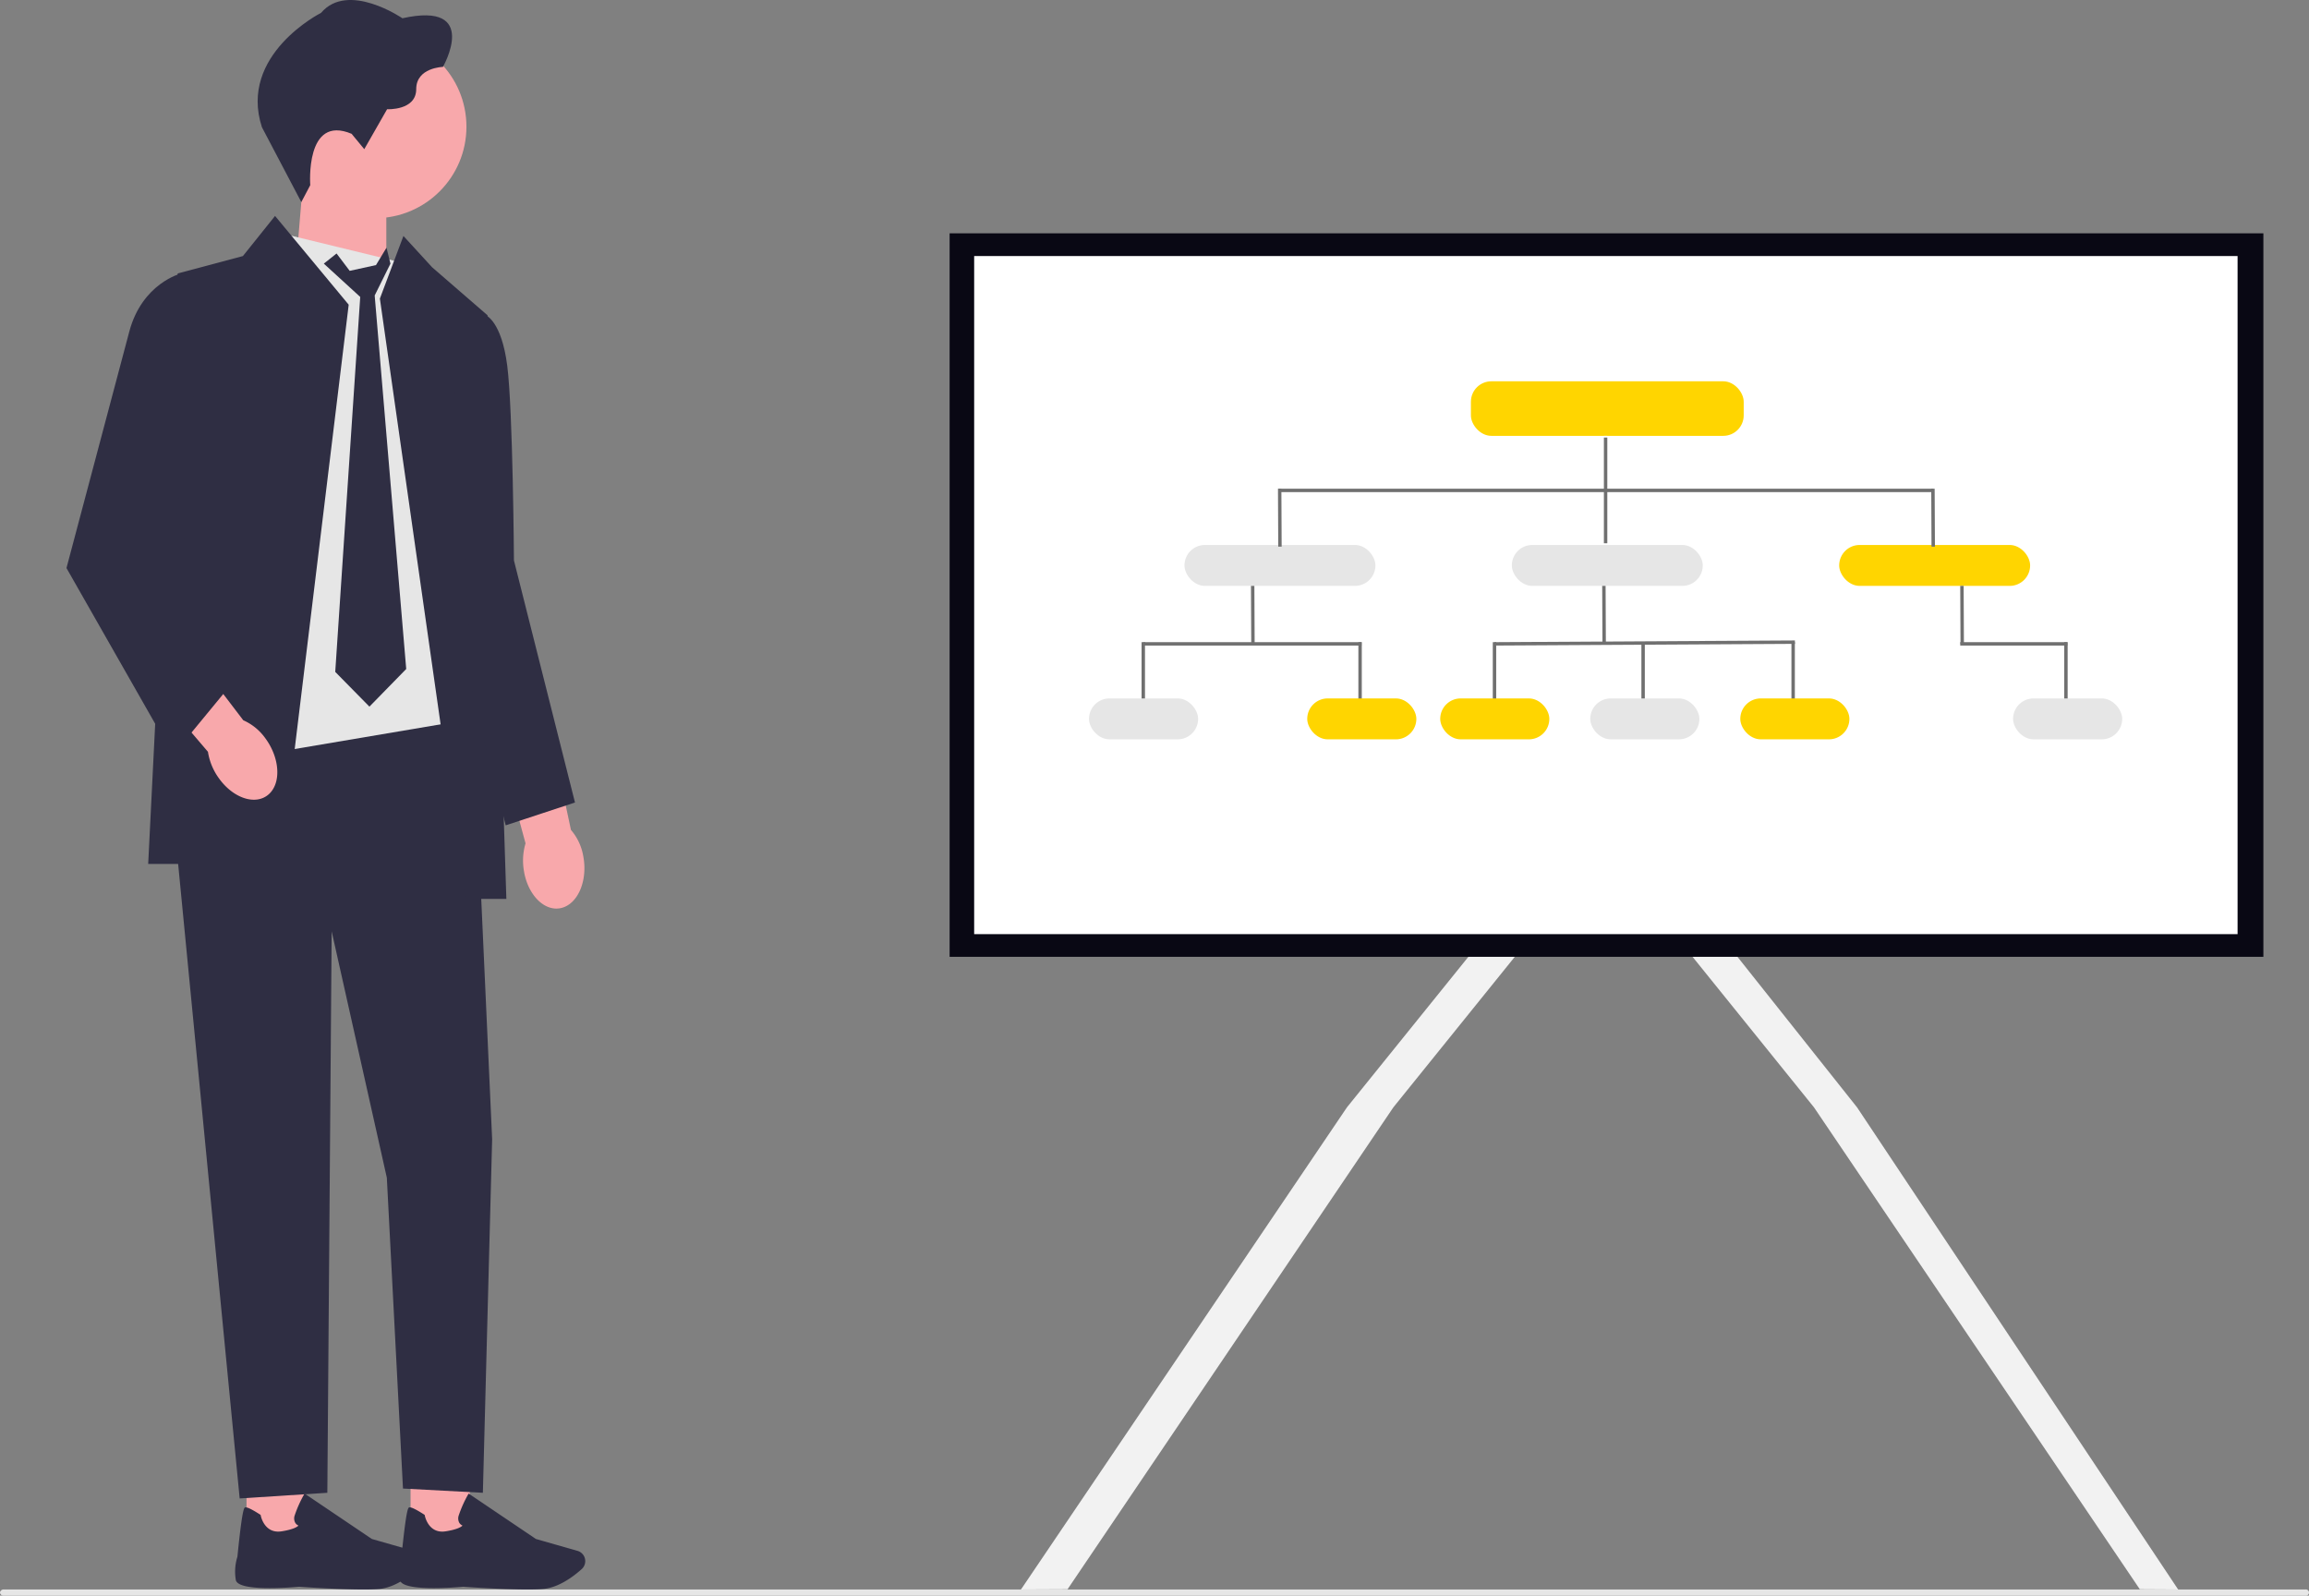<svg xmlns="http://www.w3.org/2000/svg" width="677.143" height="467.935" viewBox="0 0 677.143 467.935" xmlns:xlink="http://www.w3.org/1999/xlink" role="img" artist="Katerina Limpitsouni" source="https://undraw.co/"><rect x="0" y="0" width="677.143" height="467.935" fill="#808080" stroke="none"/><g transform="translate(-684.638 -283.183)"><path d="M0,624.089a1.012,1.012,0,0,0,1.1.9h674.94a.918.918,0,1,0,0-1.8H1.1A1.017,1.017,0,0,0,0,624.089Z" transform="translate(684.638 126.129)" fill="#e6e6e6"/><path d="M358.106,306.427l-.828,1.032-5.368,6.659-56.31,69.8L200.048,525.256l-13.658.064,95.6-141.4,65.149-80.768,4.766,1.423,5.368,1.6Z" transform="translate(797.659 224.002)" fill="#f2f2f2"/><path d="M581.557,525.32l-11.241-.064L474.757,383.918,419.93,315.949l-6.844-8.49-.836-1.032.836-.25,6.844-2.045,3.29-.982,64.17,80.768Z" transform="translate(741.852 224.002)" fill="#f2f2f2"/><rect width="385.276" height="212.17" transform="translate(963.127 351.607)" fill="#090814"/><rect width="370.511" height="198.859" transform="translate(970.325 358.27)" fill="#fff"/><rect width="80" height="16" rx="6" transform="translate(1116 395)" fill="#ffd500"/><g transform="translate(1155 411)" fill="#fff" stroke="#707070" stroke-linecap="round" stroke-width="1"><rect width="1" height="32" stroke="none"/><rect x="0.5" y="0.5" height="31" fill="none"/></g><line x2="192" transform="translate(1059.581 427)" fill="none" stroke="#707070" stroke-width="1"/><rect width="56" height="12" rx="6" transform="translate(1032 443)" fill="#e6e6e6"/><rect width="56" height="12" rx="6" transform="translate(1224 443)" fill="#ffd500"/><rect width="56" height="12" rx="6" transform="translate(1128 443)" fill="#e6e6e6"/><line x2="0.081" y2="17" transform="translate(1251.5 426.5)" fill="none" stroke="#707070" stroke-width="1"/><line x2="0.081" y2="17" transform="translate(1059.919 426.5)" fill="none" stroke="#707070" stroke-width="1"/><line x2="0.081" y2="17" transform="translate(1052 455)" fill="none" stroke="#707070" stroke-width="1"/><line x2="64" transform="translate(1019.918 472)" fill="none" stroke="#707070" stroke-width="1"/><line y2="17" transform="translate(1083.5 471.5)" fill="none" stroke="#707070" stroke-width="1"/><line y2="17" transform="translate(1019.918 471.5)" fill="none" stroke="#707070" stroke-width="1"/><rect width="32" height="12" rx="6" transform="translate(1004 488)" fill="#e6e6e6"/><rect width="32" height="12" rx="6" transform="translate(1068 488)" fill="#ffd500"/><line x2="0.081" y2="17" transform="translate(1155 455)" fill="none" stroke="#707070" stroke-width="1"/><line y1="0.5" x2="88.1" transform="translate(1122.918 471.5)" fill="none" stroke="#707070" stroke-width="1"/><line y2="17" transform="translate(1166.5 471.5)" fill="none" stroke="#707070" stroke-width="1"/><line y2="17" transform="translate(1122.918 471.5)" fill="none" stroke="#707070" stroke-width="1"/><rect width="32" height="12" rx="6" transform="translate(1107 488)" fill="#ffd500"/><rect width="32" height="12" rx="6" transform="translate(1151 488)" fill="#e6e6e6"/><line x2="0.081" y2="17" transform="translate(1260 455)" fill="none" stroke="#707070" stroke-width="1"/><line x2="31.418" transform="translate(1259.5 472)" fill="none" stroke="#707070" stroke-width="1"/><line y2="17" transform="translate(1290.5 471.5)" fill="none" stroke="#707070" stroke-width="1"/><rect width="32" height="12" rx="6" transform="translate(1275 488)" fill="#e6e6e6"/><line y2="17" transform="translate(1210.5 471.5)" fill="none" stroke="#707070" stroke-width="1"/><rect width="32" height="12" rx="6" transform="translate(1195 488)" fill="#ffd500"/><g transform="translate(-908 -88.816)"><path d="M292.829,299.989c1.4,7.032,6.4,11.594,11.171,10.184s7.5-8.26,6.1-15.292a15.847,15.847,0,0,0-3.583-7.522l-6.327-29.689-14.795,4.876L293.2,291.3a17.815,17.815,0,0,0-.357,8.691h0Z" transform="translate(1453.557 328.02)" fill="#f8a8ab"/><rect width="17.365" height="24.638" transform="translate(1730.405 823.216) rotate(180)" fill="#f8a8ab"/><path d="M268.9,555.485c-2.969.265-17.83,1.443-18.576-1.965a14.6,14.6,0,0,1,.464-6.842c1.426-14.214,1.957-14.372,2.281-14.463.506-.149,1.982.556,4.379,2.1l.149.1.033.174c.041.224,1.1,5.44,6.137,4.636,3.45-.547,4.569-1.31,4.926-1.684a2.121,2.121,0,0,1-.912-.763,2.668,2.668,0,0,1-.191-2.222,34.531,34.531,0,0,1,2.67-6l.224-.4,19.737,13.318,12.191,3.483a3.141,3.141,0,0,1,2.032,1.8h0a3.144,3.144,0,0,1-.8,3.549c-2.214,1.99-6.609,5.4-11.229,5.822-1.227.116-2.853.158-4.677.158-7.621,0-18.75-.788-18.833-.8Z" transform="translate(1459.583 281.845)" fill="#2f2e43"/><rect width="17.365" height="24.638" transform="translate(1682.298 823.216) rotate(180)" fill="#f8a8ab"/><path d="M210.888,555.485c-2.969.265-17.83,1.443-18.576-1.965a14.6,14.6,0,0,1,.464-6.842c1.426-14.214,1.957-14.372,2.281-14.463.506-.149,1.982.556,4.379,2.1l.149.1.033.174c.041.224,1.1,5.44,6.137,4.636,3.45-.547,4.569-1.31,4.926-1.684a2.121,2.121,0,0,1-.912-.763,2.668,2.668,0,0,1-.191-2.222,34.533,34.533,0,0,1,2.67-6l.224-.4,19.737,13.318,12.191,3.483a3.141,3.141,0,0,1,2.032,1.8h0a3.144,3.144,0,0,1-.8,3.549c-2.214,1.99-6.609,5.4-11.229,5.822-1.227.116-2.853.158-4.677.158-7.621,0-18.75-.788-18.833-.8Z" transform="translate(1469.486 281.845)" fill="#2f2e43"/><path d="M213.11,94.123l26.927,8.849V64.21H215.606Z" transform="translate(1465.896 361.045)" fill="#f8a8ab"/><circle cx="26.828" cy="26.828" r="26.828" transform="translate(1675.771 382.33)" fill="#f8a8ab"/><path d="M227.646,39.249l3.7,4.486,6.692-11.71s8.542.44,8.542-5.9,7.837-6.518,7.837-6.518S265.5.247,242.531,5.347c0,0-15.931-10.913-23.859-1.584,0,0-24.3,12.232-17.341,33.537l11.552,21.96,2.621-4.967s-1.584-20.865,12.149-15.052Z" transform="translate(1468.12 372.008)" fill="#2f2e43"/><path d="M257.6,254.19H166.98l22.175,228.628,25.708-1.659,1.269-164.648,16.179,72.256,4.735,91.148,23.428,1.244,2.72-103.686Z" transform="translate(1473.771 328.614)" fill="#2f2e43"/><path d="M203.767,83.19l30.684,7.464,26.23,113.356L257.6,225l-76.834,13L166.98,225Z" transform="translate(1473.771 357.805)" fill="#e6e6e6"/><path d="M195.224,76.35l-9.429,11.768-19.126,5.108-8.647,173.156h38.871l19.93-164Z" transform="translate(1478.075 358.973)" fill="#2f2e43"/><path d="M246.737,83.44,239.83,101.8l25.113,176.059h11.98L271.4,106.693,255.129,92.6Z" transform="translate(1464.213 357.762)" fill="#2f2e43"/><path d="M268.068,108.868l10.524,2.164s4.611,1.692,6.286,14.795,1.965,57.105,1.965,57.105l17.9,70.987-20.326,6.7-9.57-38.2L268.06,108.86Z" transform="translate(1456.516 353.423)" fill="#2f2e43"/><path d="M240.49,96.927l-4.623,9.338L245.113,215.8l-10.79,11.038L224.3,216.652l7.327-109.964L220.95,96.927l3.735-2.977,3.855,5.092,7.711-1.692,3.08-5.1Z" transform="translate(1466.652 352.386)" fill="#2f2e43"/><path d="M181.909,266.987c4.271,5.764,10.739,7.746,14.446,4.437s3.251-10.665-1.02-16.437a15.739,15.739,0,0,0-6.46-5.266l-18.41-24.141L159.17,236.311l19.347,22.656a17.852,17.852,0,0,0,3.392,8.011h0Z" transform="translate(1475.104 333.498)" fill="#f8a8ab"/><path d="M174.465,99.345,166.056,96.7s-11.394,2.828-15.168,17.059L132.47,183.087l31.239,54.833L180.4,217.652,164.68,167.314l9.794-67.969Z" transform="translate(1479.662 355.499)" fill="#2f2e43"/></g></g></svg>